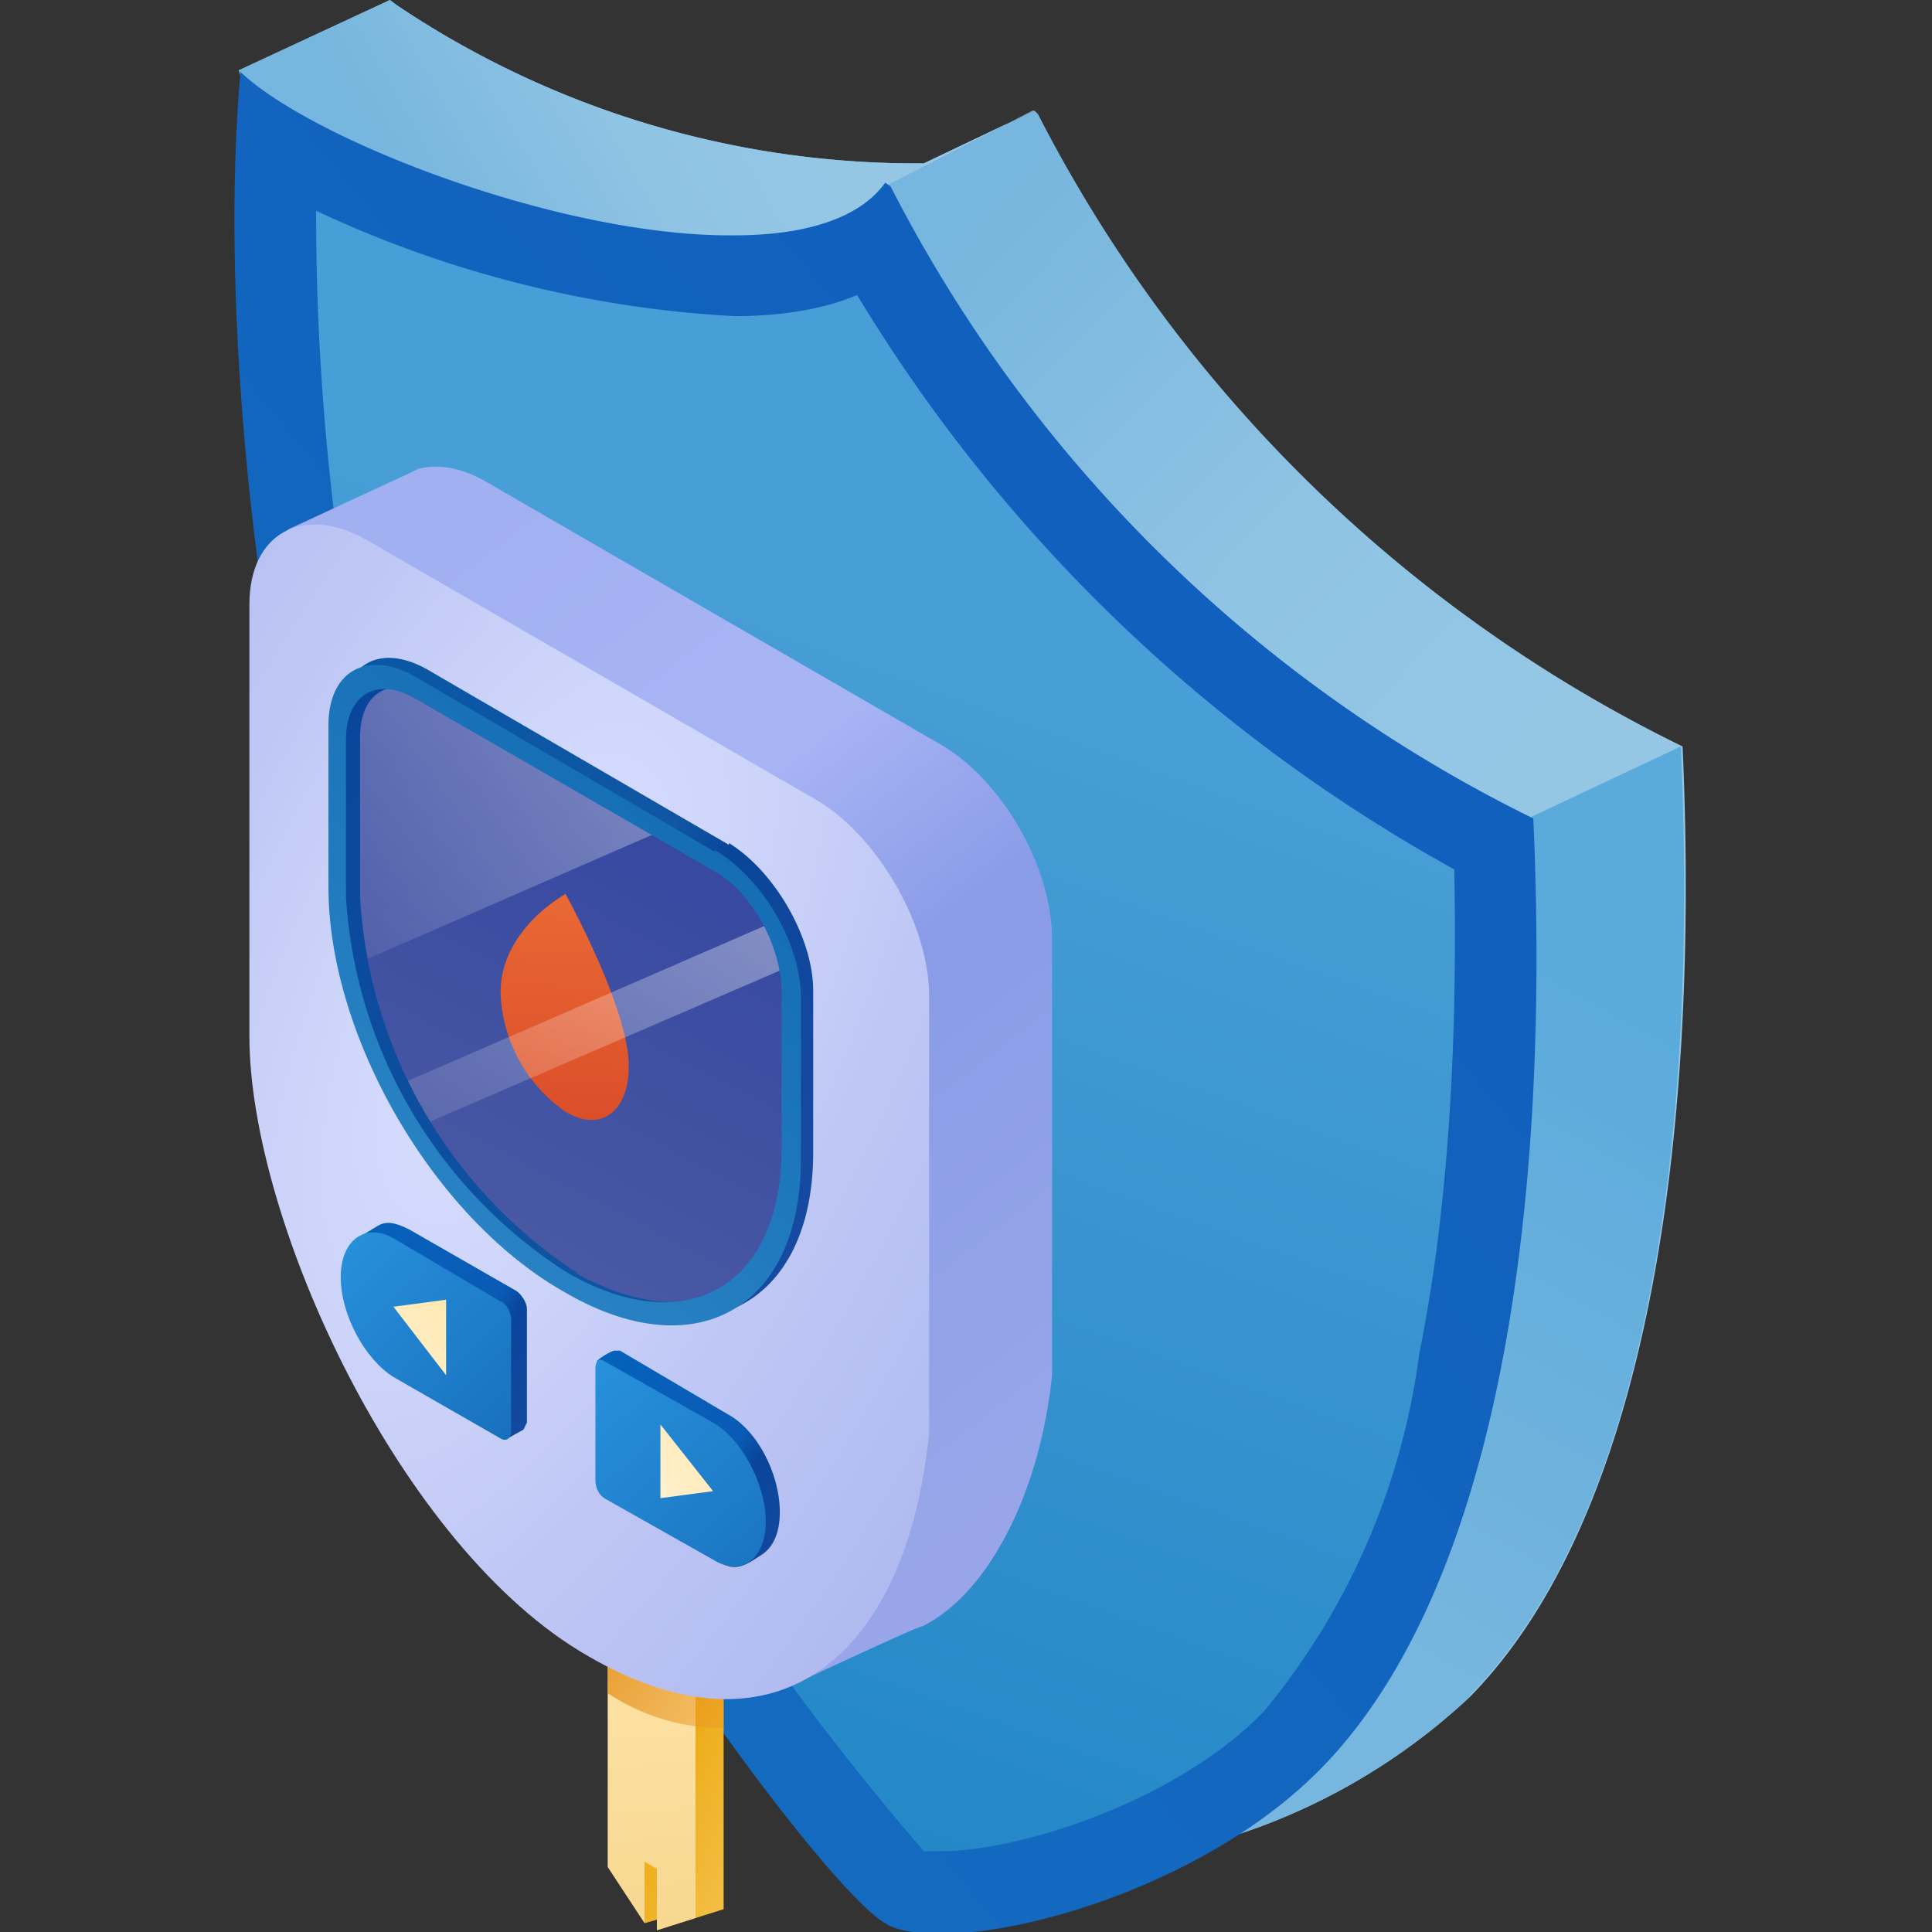<svg xmlns="http://www.w3.org/2000/svg" width="110" height="110" fill="none"><rect width="100%" height="100%" fill="#333333" stroke="none"/><path fill="url(#a)" d="M83.7 96.6a35.6 35.6 0 0 1-19.5 9.3c-2.5.3-4.4.1-5.4-.5-3.1-1.8-17.4-20.9-25-37.5-1.4-3-2.6-6.3-3.7-9.6h-.6L17 14.9 13.6 4l8.6-4 .4.3a53 53 0 0 0 30 9l6.3-3 .2.2a81.3 81.3 0 0 0 36.7 36c1 22.3-2 43.7-12 54Z"/><path fill="url(#b)" d="m58.8 6.3-8.2 4.2-13 11.9-20.7-7.5L13.6 4l8.6-4 .4.3a53 53 0 0 0 30 9l6.3-3Z"/><path fill="url(#c)" d="M83.7 96.6a35.6 35.6 0 0 1-19.5 9.3l-3.9-5c-.3-.4 26.9-54.4 26.9-54.4l8.5-4c1 22.3-1.9 43.7-12 54Z"/><path fill="url(#d)" d="M53.5 107.7c-1.5 0-2-.3-2-.3h-.2a143.4 143.4 0 0 1-24-36.4A154.6 154.6 0 0 1 15.7 8.3 60.4 60.4 0 0 0 42 15.7c3.4 0 6-.6 8-1.8 9 16.5 24 29 35.2 34.1.9 24.4-3.1 42.5-11.5 51a32.8 32.8 0 0 1-20 8.7Z"/><path fill="url(#e)" d="M18 12a64.1 64.1 0 0 0 23.8 6c2.7 0 5.1-.4 7-1.2a91.3 91.3 0 0 0 34 32.7c.2 10.5-.4 19.7-2 27.6A40 40 0 0 1 72 97.4c-5 5.2-14 8-18.4 8h-1a155.9 155.9 0 0 1-23-35.4c-4.3-9.7-7.7-21.7-9.7-34.7A141 141 0 0 1 18 12Zm-4.3-8C12.2 20.6 15.4 50 25.4 72c7.5 16.6 21.8 35.7 25 37.5.6.4 1.7.6 3.2.6 5.5 0 15.7-3.3 21.7-9.5 10-10.3 13-31.8 12-54a81.4 81.4 0 0 1-36.6-36l-.3-.2c-1.5 2.1-4.7 3-8.6 3-9.8.1-24-5.4-28.1-9.3Z"/><path fill="url(#f)" d="M36.2 89.4v2.8l.2 5.2.3 12.1.7-.2.3-.1-.3.7 3.8-1.2V92.3l-5-2.9Zm2.1 16.2.7.4-.5 1.2-.2-1.6Z"/><path fill="url(#g)" d="M39.6 92.8v16.4l-2.2.7v-3.5l-.7-.4v3.5l-2.1-3.2V89.9l1.6 1 3.4 1.9Z"/><path fill="url(#h)" d="M41.2 93.3v5.1a12 12 0 0 1-6.6-2v-4.6l1.6.4 3.4.8 1.6.3Z"/><path fill="url(#i)" d="M40.6 89.3a46 46 0 0 1-19.3-33.6c0-9.9-1.9-23-1.9-23 0-2-4.1-2-2.9-2.6l6.9-3.2.4-.2c1.1-.3 2.5-.1 4 .8l25.6 14.8c3.6 2 6.5 7 6.5 11.2v24.8c-.7 6.8-3.7 12.5-7.4 14.3-.3 0-7.7 3.5-8 3.6-3.2 1 .6-4.2-4-6.9Z"/><path fill="url(#j)" d="M33.5 94.3C22.8 88.2 14.2 69.5 14.2 59V34.4c0-4 3-5.7 6.6-3.7l25.6 14.8c3.5 2 6.5 7.1 6.5 11.2v24.9c-1.3 12.8-8.7 18.9-19.4 12.7Z"/><path fill="url(#k)" d="M41.3 49.2c2.2 1.2 4 4.4 4 7V65c0 7.9-5.6 11-12.4 7a27.4 27.4 0 0 1-12.4-21.3v-9c0-2.6 1.8-3.6 4-2.3l16.8 9.7m.2-1-17.2-10c-2.7-1.5-4.8-.3-4.8 2.8v9.2c0 8.5 6 18.9 13.4 23.1 7.4 4.3 13.4.9 13.4-7.6v-9.2c0-3-2.2-6.8-4.8-8.4Z"/><path fill="url(#l)" d="M32.2 72.5A25.1 25.1 0 0 1 19.7 51l-.2-8.8c0-3.5 2-3.8 4.3-2.5l13.4 7.7 3.3 2c1.2.6 2.4 1.7 3.3 3a8 8 0 0 1 1.4 4.2v7.5c.7 11.5-6.2 12.2-13 8.3Z"/><path fill="url(#m)" d="M35.8 60.7c0 2.6-1.6 3.8-3.6 2.6a8.6 8.6 0 0 1-3.7-6.8c0-3.6 3.7-5.6 3.7-5.6s3.6 6.5 3.6 9.8Z"/><path fill="url(#n)" fill-opacity=".7" d="m45 55-21.3 9.2c-.5-.7-1-1.5-1.3-2.3l21.4-9.3a8 8 0 0 1 1.2 2.3Z" opacity=".7"/><path fill="url(#o)" fill-opacity=".7" d="M37.2 47.5 20 55c-.2-1.3-.4-2.6-.4-4l-.2-8.7c0-3.5 2-3.8 4.3-2.5l13.4 7.7Z" opacity=".7"/><path fill="url(#p)" d="M32.9 72.5A27.4 27.4 0 0 1 20.5 51v-9c0-2.2 1.2-3.2 3-2.8L22 38l-.2-.1c-1.4 0-2.4 1.3-2.4 3.4v9.2a30 30 0 0 0 11.7 22c.6-.1 7.1 3.1 8.5 1.6-2.8.3-5.1-.7-6.8-1.6Z"/><path fill="url(#q)" d="M40.5 49.5c2.3 1.2 4 4.4 4 7v8.9c0 7.9-5.5 11-12.3 7a27.4 27.4 0 0 1-12.5-21.3v-9c0-2.6 1.8-3.6 4-2.3l16.8 9.7m.2-1-17.1-10c-2.7-1.5-4.9-.3-4.9 2.8v9.2c0 8.5 6 18.9 13.5 23.1 7.4 4.3 13.4.9 13.4-7.6v-9.2c0-3.1-2.2-6.8-4.9-8.4Z"/><path fill="url(#r)" d="m28.6 81.9-5.3-4c-1.7-1-3-3.5-3-5.7 0-1.1-.4-1.5.2-1.8l1-.6c.5-.3 1-.2 1.8.2l6.1 3.5c.3.2.6.7.6 1V81l-.2.4-.9.5h-.3Z"/><path fill="url(#s)" d="m35.3 84.8 6 4.3c.8.4 1.6-.3 2.1-.6.6-.4 1-1.2 1-2.4 0-2.2-1.3-4.7-3-5.6l-6.1-3.6H35c-.2 0-1 .5-1 .6l.8 6.3c0 .4.2.8.5 1Z"/><path fill="url(#t)" d="m28.5 81.9-6.1-3.5c-1.6-1-3-3.5-3-5.7 0-2.1 1.4-3.1 3-2.2l6.1 3.6c.3.1.6.6.6 1v6.4c0 .4-.3.6-.6.4Z"/><path fill="url(#u)" d="m25.4 78.3-3-3.9 3-.4v4.3Z"/><path fill="url(#v)" d="m34.4 85.3 6.2 3.5c1.6 1 3 0 3-2.2 0-2.1-1.4-4.7-3-5.6l-6.2-3.5c-.3-.2-.5 0-.5.4v6.4c0 .4.2.8.5 1Z"/><path fill="url(#w)" d="m37.6 85.3 3-.4-3-3.8v4.2Z"/><defs><linearGradient id="a" x1="35.3" x2="67.3" y1="33.2" y2="64.1" gradientUnits="userSpaceOnUse"><stop stop-color="#77B6DE"/><stop offset=".6" stop-color="#90C4E4"/><stop offset="1" stop-color="#95C7E5"/></linearGradient><linearGradient id="b" x1="24.5" x2="43.9" y1="13.8" y2="2.8" gradientUnits="userSpaceOnUse"><stop stop-color="#77B6DE"/><stop offset=".6" stop-color="#90C4E4"/><stop offset="1" stop-color="#95C7E5"/></linearGradient><linearGradient id="c" x1="94.1" x2="62.4" y1="57.1" y2="114" gradientUnits="userSpaceOnUse"><stop stop-color="#5AAADC"/><stop offset=".6" stop-color="#77B6DE"/></linearGradient><linearGradient id="d" x1="55" x2="27.2" y1="28.5" y2="105.6" gradientUnits="userSpaceOnUse"><stop offset=".1" stop-color="#489ED6"/><stop offset="1" stop-color="#1F85C5"/></linearGradient><linearGradient id="e" x1="8.3" x2="72.2" y1="82.2" y2="29.5" gradientUnits="userSpaceOnUse"><stop stop-color="#146DC0"/><stop offset=".9" stop-color="#1160BD"/></linearGradient><linearGradient id="f" x1="38.7" x2="49.9" y1="92.2" y2="97.1" gradientUnits="userSpaceOnUse"><stop offset=".1" stop-color="#EBA507"/><stop offset="1" stop-color="#F7CA63"/></linearGradient><linearGradient id="g" x1="37.1" x2="39.6" y1="89.9" y2="120.5" gradientUnits="userSpaceOnUse"><stop stop-color="#FFE6AB"/><stop offset="1" stop-color="#F3D082"/></linearGradient><linearGradient id="h" x1="31.7" x2="45.1" y1="90.1" y2="98.4" gradientUnits="userSpaceOnUse"><stop stop-color="#DE870D"/><stop offset="1" stop-color="#EF9E2D" stop-opacity=".3"/></linearGradient><linearGradient id="i" x1="62.3" x2="19.2" y1="82.1" y2="26.6" gradientUnits="userSpaceOnUse"><stop stop-color="#98A6E9"/><stop offset=".4" stop-color="#8A9BE7"/><stop offset=".6" stop-color="#A8B5F5"/><stop offset=".9" stop-color="#A1B0F1"/></linearGradient><linearGradient id="k" x1="50.5" x2="17.6" y1="55.9" y2="39.2" gradientUnits="userSpaceOnUse"><stop stop-color="#164AA0"/><stop offset=".3" stop-color="#09459A"/><stop offset=".4" stop-color="#1056A3"/><stop offset="1" stop-color="#0858A6"/></linearGradient><linearGradient id="l" x1="42.8" x2="16" y1="49.8" y2="100.9" gradientUnits="userSpaceOnUse"><stop stop-color="#3648A1"/><stop offset=".5" stop-color="#4C5BA4"/><stop offset="1" stop-color="#6573B6"/></linearGradient><linearGradient id="n" x1="45" x2="28.9" y1="52" y2="77.5" gradientUnits="userSpaceOnUse"><stop stop-color="#fff" stop-opacity=".8"/><stop offset="1" stop-color="#fff" stop-opacity="0"/></linearGradient><linearGradient id="o" x1="37.2" x2="14.6" y1="38.3" y2="57.1" gradientUnits="userSpaceOnUse"><stop stop-color="#fff" stop-opacity=".8"/><stop offset="1" stop-color="#fff" stop-opacity="0"/></linearGradient><linearGradient id="p" x1="40.3" x2="-6.3" y1="82.3" y2="35.6" gradientUnits="userSpaceOnUse"><stop offset=".1" stop-color="#1056A3"/><stop offset=".7" stop-color="#09459A"/><stop offset="1" stop-color="#164AA0"/></linearGradient><linearGradient id="q" x1="26.5" x2="44.5" y1="69.7" y2="49.4" gradientUnits="userSpaceOnUse"><stop stop-color="#2882C3"/><stop offset="1" stop-color="#146DB4"/></linearGradient><linearGradient id="r" x1="33.5" x2="20.2" y1="77.3" y2="69" gradientUnits="userSpaceOnUse"><stop stop-color="#164AA0"/><stop offset=".3" stop-color="#09459A"/><stop offset=".4" stop-color="#0A5BB5"/><stop offset="1" stop-color="#0562BC"/></linearGradient><linearGradient id="s" x1="48.1" x2="34.5" y1="84.5" y2="75.5" gradientUnits="userSpaceOnUse"><stop stop-color="#164AA0"/><stop offset=".3" stop-color="#09459A"/><stop offset=".4" stop-color="#0A5BB5"/><stop offset="1" stop-color="#0562BC"/></linearGradient><linearGradient id="t" x1="18.2" x2="31.3" y1="72.1" y2="85.6" gradientUnits="userSpaceOnUse"><stop stop-color="#2790DB"/><stop offset="1" stop-color="#1467B4"/></linearGradient><linearGradient id="u" x1="26.6" x2="15.2" y1="74" y2="82.4" gradientUnits="userSpaceOnUse"><stop stop-color="#FFE6AB"/><stop offset="1" stop-color="#fff"/></linearGradient><linearGradient id="v" x1="32.7" x2="47.1" y1="79.4" y2="95.4" gradientUnits="userSpaceOnUse"><stop stop-color="#2790DB"/><stop offset="1" stop-color="#1467B4"/></linearGradient><linearGradient id="w" x1="41.8" x2="30.4" y1="81.1" y2="89.4" gradientUnits="userSpaceOnUse"><stop stop-color="#FFE6AB"/><stop offset="1" stop-color="#fff"/></linearGradient><radialGradient id="j" cx="0" cy="0" r="1" gradientTransform="matrix(36.2 17 -37.8 80 29.8 56.4)" gradientUnits="userSpaceOnUse"><stop stop-color="#DBE1FF"/><stop offset=".5" stop-color="#BEC7F5"/><stop offset=".9" stop-color="#AFB9EF"/></radialGradient><radialGradient id="m" cx="0" cy="0" r="1" gradientTransform="matrix(-.9 27.7 -71.2 -2.3 35.8 40.5)" gradientUnits="userSpaceOnUse"><stop offset=".2" stop-color="#EF7339"/><stop offset="1" stop-color="#D64525"/></radialGradient></defs></svg>